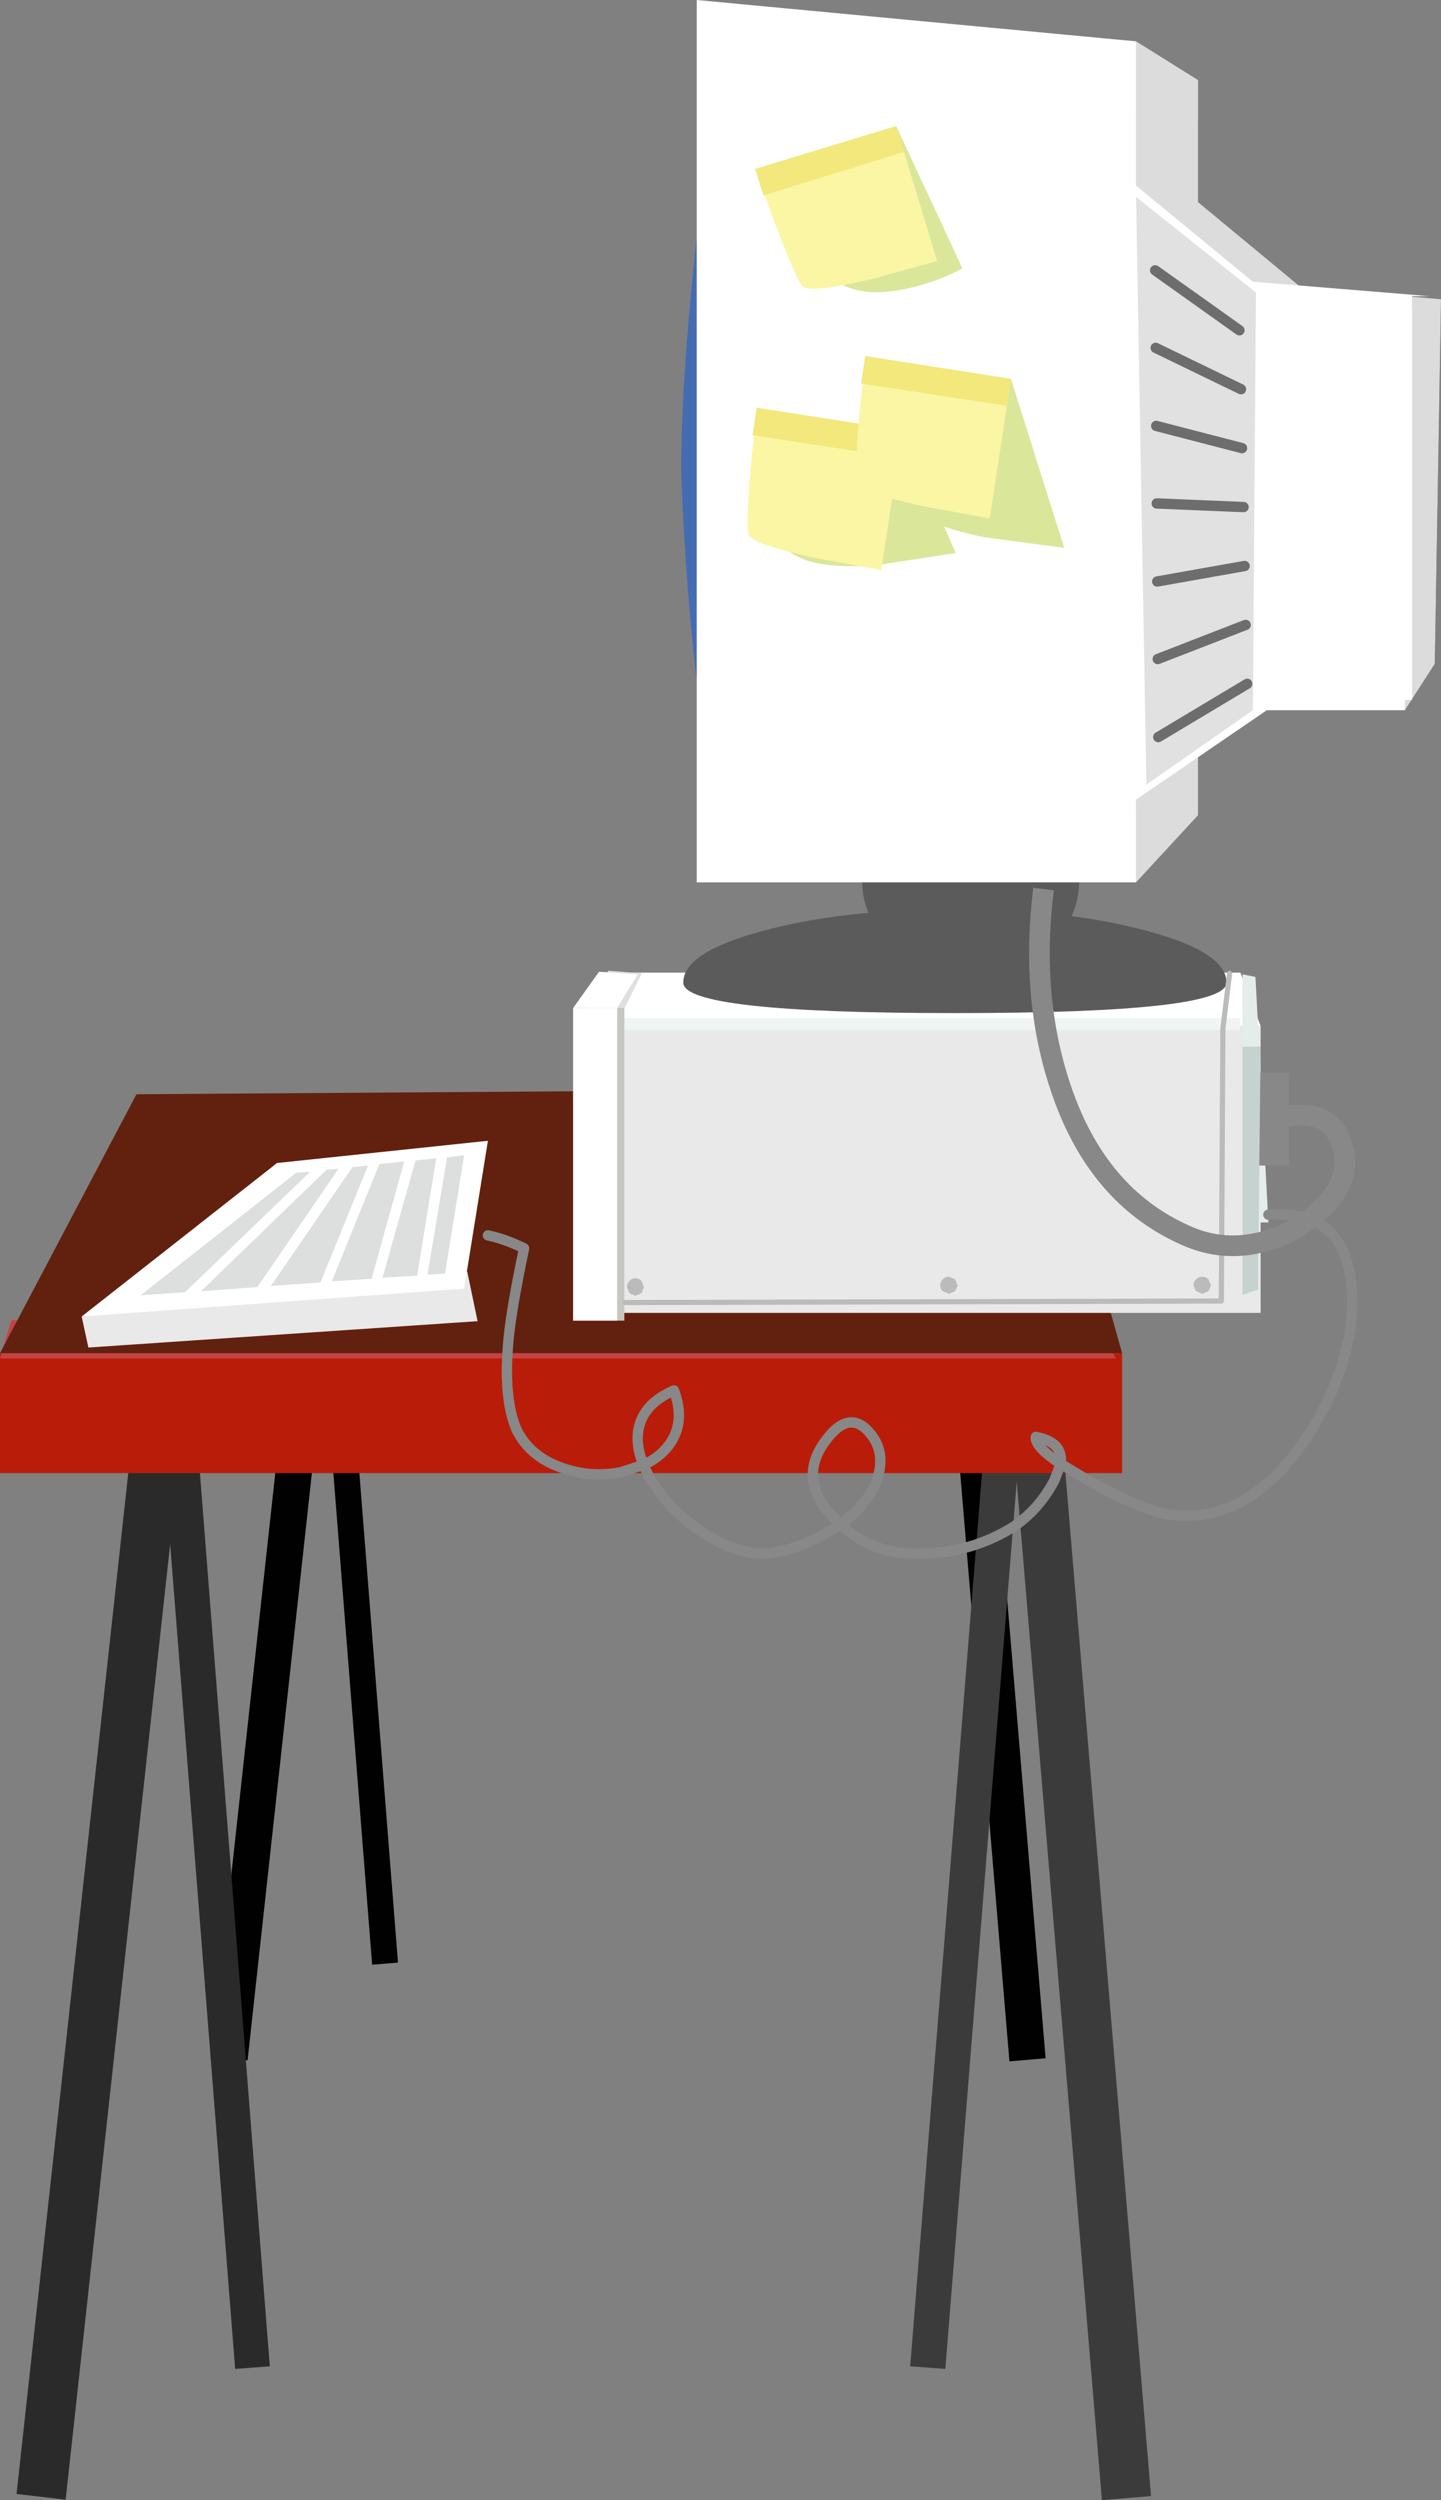 <?xml version="1.0" encoding="UTF-8" standalone="no"?>
<svg xmlns:xlink="http://www.w3.org/1999/xlink" height="241.85px" width="139.4px" xmlns="http://www.w3.org/2000/svg">
  <rect width="100%" height="100%" fill="#808080" stroke="none"/>
  <g transform="matrix(1.0, 0.0, 0.0, 1.0, -90.25, 0.0)">
    <path d="M210.25 120.15 L149.9 120.15 149.9 94.1 210.25 94.1 210.25 120.15" fill="#ffffff" fill-rule="evenodd" stroke="none"/>
    <path d="M126.25 190.05 L120.95 122.85 123.45 122.65 128.75 189.85 126.25 190.05" fill="#010101" fill-rule="evenodd" stroke="none"/>
    <path d="M122.55 123.05 L114.2 199.3 110.7 198.95 119.05 122.7 122.55 123.05" fill="#010101" fill-rule="evenodd" stroke="none"/>
    <path d="M185.0 122.65 L191.4 199.1 187.9 199.4 181.5 122.9 185.0 122.65" fill="#010101" fill-rule="evenodd" stroke="none"/>
    <path d="M109.2 137.5 L116.35 228.9 113.0 229.15 105.8 137.8 109.2 137.5" fill="#2a2a2a" fill-rule="evenodd" stroke="none"/>
    <path d="M189.05 137.8 L181.7 229.15 178.3 228.9 185.65 137.5 189.05 137.8" fill="#3b3b3b" fill-rule="evenodd" stroke="none"/>
    <path d="M107.95 138.05 L96.6 241.8 91.85 241.25 103.2 137.55 107.95 138.05" fill="#2a2a2a" fill-rule="evenodd" stroke="none"/>
    <path d="M192.9 137.5 L201.6 241.45 196.85 241.85 188.15 137.9 192.9 137.5" fill="#3b3b3b" fill-rule="evenodd" stroke="none"/>
    <path d="M198.8 142.5 L90.25 142.5 90.25 130.9 198.8 130.9 198.8 142.5" fill="#ba1c0a" fill-rule="evenodd" stroke="none"/>
    <path d="M198.2 131.4 L90.25 131.4 91.35 127.7 196.45 128.15 198.2 131.4" fill="#c44444" fill-rule="evenodd" stroke="none"/>
    <path d="M191.6 105.25 L198.8 130.9 90.25 130.9 103.45 105.85 191.6 105.25" fill="#62200e" fill-rule="evenodd" stroke="none"/>
    <path d="M212.2 99.25 L147.95 99.25 149.9 94.1 210.25 94.1 212.2 99.25" fill="#ffffff" fill-rule="evenodd" stroke="none"/>
    <path d="M194.65 85.15 Q194.65 88.95 191.6 91.65 188.5 94.35 184.15 94.35 179.8 94.35 176.75 91.65 173.65 88.95 173.65 85.15 173.65 81.3 176.75 78.6 179.8 75.9 184.15 75.9 188.5 75.9 191.6 78.6 194.65 81.3 194.65 85.15" fill="#5b5b5b" fill-rule="evenodd" stroke="none"/>
    <path d="M216.05 27.75 L228.5 29.15 229.65 28.95 229.05 64.2 217.3 64.2 206.15 71.8 206.15 78.85 168.75 78.85 168.75 7.75 206.15 11.75 206.15 19.55 216.05 27.75" fill="#404827" fill-rule="evenodd" stroke="none"/>
    <path d="M229.65 28.95 L229.05 64.2 226.15 68.7 211.45 68.7 206.15 71.8 206.15 78.85 200.15 85.35 200.15 4.0 206.15 7.75 206.15 19.55 216.05 27.75 229.65 28.95" fill="#dcdcdc" fill-rule="evenodd" stroke="none"/>
    <path d="M156.15 45.4 Q156.15 35.8 157.95 20.35 159.8 4.8 161.05 4.3 L160.1 81.4 Q159.3 77.9 158.4 71.65 156.6 59.1 156.15 45.4" fill="#456cb3" fill-rule="evenodd" stroke="none"/>
    <path d="M211.45 27.25 L228.55 28.65 226.85 28.65 226.15 68.7 212.8 68.7 200.15 77.35 200.15 85.35 157.65 85.35 157.65 0.0 200.15 4.0 200.15 17.95 211.45 27.25" fill="#ffffff" fill-rule="evenodd" stroke="none"/>
    <path d="M226.85 29.65 L226.85 67.7 213.15 67.7 213.15 29.65 226.85 29.65" fill="#ffffff" fill-rule="evenodd" stroke="none"/>
    <path d="M200.15 19.05 L211.75 28.3 211.45 68.7 201.15 75.9 200.15 19.05" fill="#e1e1e1" fill-rule="evenodd" stroke="none"/>
    <path d="M201.2 90.05 Q208.9 92.1 208.9 95.05 208.9 98.0 182.65 98.0 156.35 98.0 156.35 95.05 156.35 92.1 164.05 90.05 171.75 87.95 182.6 87.95 193.5 87.95 201.2 90.05" fill="#5b5b5b" fill-rule="evenodd" stroke="none"/>
    <path d="M202.0 26.15 L210.15 31.95" fill="none" stroke="#6d6d6d" stroke-linecap="round" stroke-linejoin="miter-clip" stroke-miterlimit="4.0" stroke-width="1.0"/>
    <path d="M202.05 33.65 L210.3 37.65" fill="none" stroke="#6d6d6d" stroke-linecap="round" stroke-linejoin="miter-clip" stroke-miterlimit="4.0" stroke-width="1.0"/>
    <path d="M202.1 41.2 L210.4 43.35" fill="none" stroke="#6d6d6d" stroke-linecap="round" stroke-linejoin="miter-clip" stroke-miterlimit="4.0" stroke-width="1.0"/>
    <path d="M202.15 48.7 L210.55 49.05" fill="none" stroke="#6d6d6d" stroke-linecap="round" stroke-linejoin="miter-clip" stroke-miterlimit="4.0" stroke-width="1.0"/>
    <path d="M202.2 56.25 L210.65 54.75" fill="none" stroke="#6d6d6d" stroke-linecap="round" stroke-linejoin="miter-clip" stroke-miterlimit="4.0" stroke-width="1.0"/>
    <path d="M202.25 63.75 L210.75 60.45" fill="none" stroke="#6d6d6d" stroke-linecap="round" stroke-linejoin="miter-clip" stroke-miterlimit="4.0" stroke-width="1.0"/>
    <path d="M202.3 71.3 L210.9 66.15" fill="none" stroke="#6d6d6d" stroke-linecap="round" stroke-linejoin="miter-clip" stroke-miterlimit="4.0" stroke-width="1.0"/>
    <path d="M183.35 25.95 Q181.2 27.15 178.5 27.8 173.1 29.15 170.5 26.65 L166.4 21.0 163.3 16.35 176.95 12.2 183.35 25.95" fill="#dae79a" fill-rule="evenodd" stroke="none"/>
    <path d="M180.9 25.25 L174.75 26.95 Q168.5 28.45 167.85 27.65 167.2 26.85 165.2 21.55 L163.3 16.35 176.95 12.2 180.9 25.25" fill="#faf6a4" fill-rule="evenodd" stroke="none"/>
    <path d="M177.7 14.7 L164.1 18.9 163.3 16.35 176.95 12.2 177.7 14.7" fill="#f2e87b" fill-rule="evenodd" stroke="none"/>
    <path d="M177.55 41.65 L182.7 53.5 174.85 54.7 Q166.75 55.25 165.5 51.85 165.1 50.75 164.25 45.0 L163.45 39.45 177.55 41.65" fill="#dae79a" fill-rule="evenodd" stroke="none"/>
    <path d="M177.55 41.65 L175.5 55.15 169.25 54.0 Q162.9 52.65 162.65 51.65 162.4 50.65 162.9 44.95 L163.45 39.45 177.55 41.65" fill="#faf6a4" fill-rule="evenodd" stroke="none"/>
    <path d="M177.15 44.25 L163.05 42.1 163.45 39.45 177.55 41.65 177.15 44.25" fill="#f2e87b" fill-rule="evenodd" stroke="none"/>
    <path d="M188.05 36.65 L193.2 53.0 185.35 51.95 Q177.25 50.25 176.0 46.85 175.6 45.75 174.75 40.0 L173.95 34.45 188.05 36.65" fill="#dae79a" fill-rule="evenodd" stroke="none"/>
    <path d="M188.05 36.65 L186.0 50.15 179.75 49.0 Q173.4 47.65 173.15 46.65 172.9 45.65 173.4 39.95 L173.95 34.45 188.05 36.65" fill="#faf6a4" fill-rule="evenodd" stroke="none"/>
    <path d="M187.65 39.25 L173.55 37.1 173.95 34.45 188.05 36.65 187.65 39.25" fill="#f2e87b" fill-rule="evenodd" stroke="none"/>
    <path d="M212.2 127.0 L147.95 127.0 147.95 99.25 212.2 99.25 212.2 127.0" fill="#e9e9e9" fill-rule="evenodd" stroke="none"/>
    <path d="M210.2 99.65 L150.45 99.65 150.45 98.5 210.2 98.5 210.2 99.65" fill="#f0f4f3" fill-rule="evenodd" stroke="none"/>
    <path d="M152.35 94.15 L150.1 98.65 146.7 97.9 149.1 93.9 152.35 94.15" fill="#dfdfdf" fill-rule="evenodd" stroke="none"/>
    <path d="M150.65 97.5 L150.65 127.75 145.7 127.75 145.7 97.5 150.65 97.5" fill="#c7c6c0" fill-rule="evenodd" stroke="none"/>
    <path d="M149.95 97.5 L149.95 127.75 145.7 127.75 145.7 97.5 149.95 97.5" fill="#ffffff" fill-rule="evenodd" stroke="none"/>
    <path d="M151.95 94.25 L149.95 97.5 145.7 97.5 148.2 94.0 151.95 94.25" fill="#ffffff" fill-rule="evenodd" stroke="none"/>
    <path d="M211.7 94.5 L212.95 118.25 210.45 118.25 210.45 94.25 211.7 94.5" fill="#e4edea" fill-rule="evenodd" stroke="none"/>
    <path d="M214.95 112.75 L211.7 112.75 211.7 103.75 214.95 103.75 214.95 112.75" fill="#878887" fill-rule="evenodd" stroke="none"/>
    <path d="M211.95 124.75 L210.45 125.25 210.45 101.25 212.2 101.25 211.95 124.75" fill="#c5d2cf" fill-rule="evenodd" stroke="none"/>
    <path d="M150.7 126.0 L208.4 125.85 208.55 99.5 209.2 94.15" fill="none" stroke="#bbbbbb" stroke-linecap="round" stroke-linejoin="round" stroke-width="0.5"/>
    <path d="M207.4 124.35 L207.15 124.9 206.55 125.15 205.95 124.9 205.7 124.35 Q205.7 124.0 205.95 123.75 206.2 123.5 206.55 123.5 206.9 123.5 207.15 123.75 L207.4 124.35" fill="#bbbbbb" fill-rule="evenodd" stroke="none"/>
    <path d="M182.9 124.35 L182.65 124.9 182.05 125.15 181.45 124.9 Q181.2 124.7 181.2 124.35 181.2 124.0 181.45 123.75 181.7 123.5 182.05 123.5 L182.65 123.75 182.9 124.35" fill="#bbbbbb" fill-rule="evenodd" stroke="none"/>
    <path d="M152.55 124.5 L152.3 125.1 151.7 125.35 151.15 125.1 150.9 124.5 Q150.9 124.15 151.15 123.9 151.35 123.65 151.7 123.65 152.05 123.65 152.3 123.9 L152.55 124.5" fill="#bbbbbb" fill-rule="evenodd" stroke="none"/>
    <path d="M135.45 123.0 L136.45 127.8 98.8 130.35 98.15 127.35 135.45 123.0" fill="#e9e9e9" fill-rule="evenodd" stroke="none"/>
    <path d="M135.15 124.65 L98.15 127.35 117.05 112.5 137.45 110.35 135.15 124.65" fill="#ffffff" fill-rule="evenodd" stroke="none"/>
    <path d="M108.15 125.0 L103.85 125.3 118.9 113.45 120.25 113.35 108.15 125.0 M126.95 112.6 L129.35 112.35 126.2 123.7 122.35 123.95 126.95 112.6 M124.35 112.9 L125.85 112.75 121.25 124.05 116.45 124.4 124.35 112.9 M121.85 113.15 L123.0 113.05 115.15 124.5 109.7 124.9 121.85 113.15 M133.5 111.95 L135.15 111.75 133.3 123.2 131.6 123.3 133.5 111.95 M130.45 112.25 L132.45 112.05 130.6 123.4 127.25 123.6 130.45 112.25" fill="#dcdfde" fill-rule="evenodd" stroke="none"/>
    <path d="M137.45 119.5 Q139.1 119.85 140.95 120.75 139.75 126.45 139.45 129.5 138.9 135.15 140.2 138.25 141.45 140.85 144.5 141.95 147.35 143.0 150.35 142.4 L152.5 141.7 Q151.85 140.15 151.95 138.75 152.2 135.9 155.45 134.5 156.6 137.6 154.95 139.8 154.05 141.0 152.5 141.7 153.0 142.9 153.9 144.15 155.9 146.9 158.9 148.65 162.05 150.5 164.7 150.25 167.7 149.85 170.65 148.0 L171.55 147.45 170.8 146.7 Q167.3 143.0 170.2 139.25 172.35 136.4 174.25 138.45 176.15 140.5 174.95 143.5 174.05 145.65 171.55 147.45 174.35 150.05 177.95 150.25 183.55 150.6 188.2 147.75 190.75 146.05 192.25 143.2 L192.85 141.6 Q190.35 139.95 190.45 139.0 193.15 139.5 192.85 141.6 L195.85 143.4 Q201.15 146.3 203.45 146.5 208.45 147.2 212.65 143.65 216.05 140.8 218.7 135.5 221.7 129.0 220.9 123.6 219.9 117.0 212.95 117.5" fill="none" stroke="#878887" stroke-linecap="round" stroke-linejoin="round" stroke-width="1.0"/>
    <path d="M191.2 86.0 Q189.9 96.4 192.85 105.2 196.35 115.7 204.95 119.5 208.6 121.15 212.5 120.1 216.25 119.1 218.95 116.0 221.05 113.45 220.0 110.5 218.85 107.3 214.7 108.0" fill="none" stroke="#878887" stroke-linecap="butt" stroke-linejoin="miter-clip" stroke-miterlimit="4.0" stroke-width="2.0"/>
  </g>
</svg>
